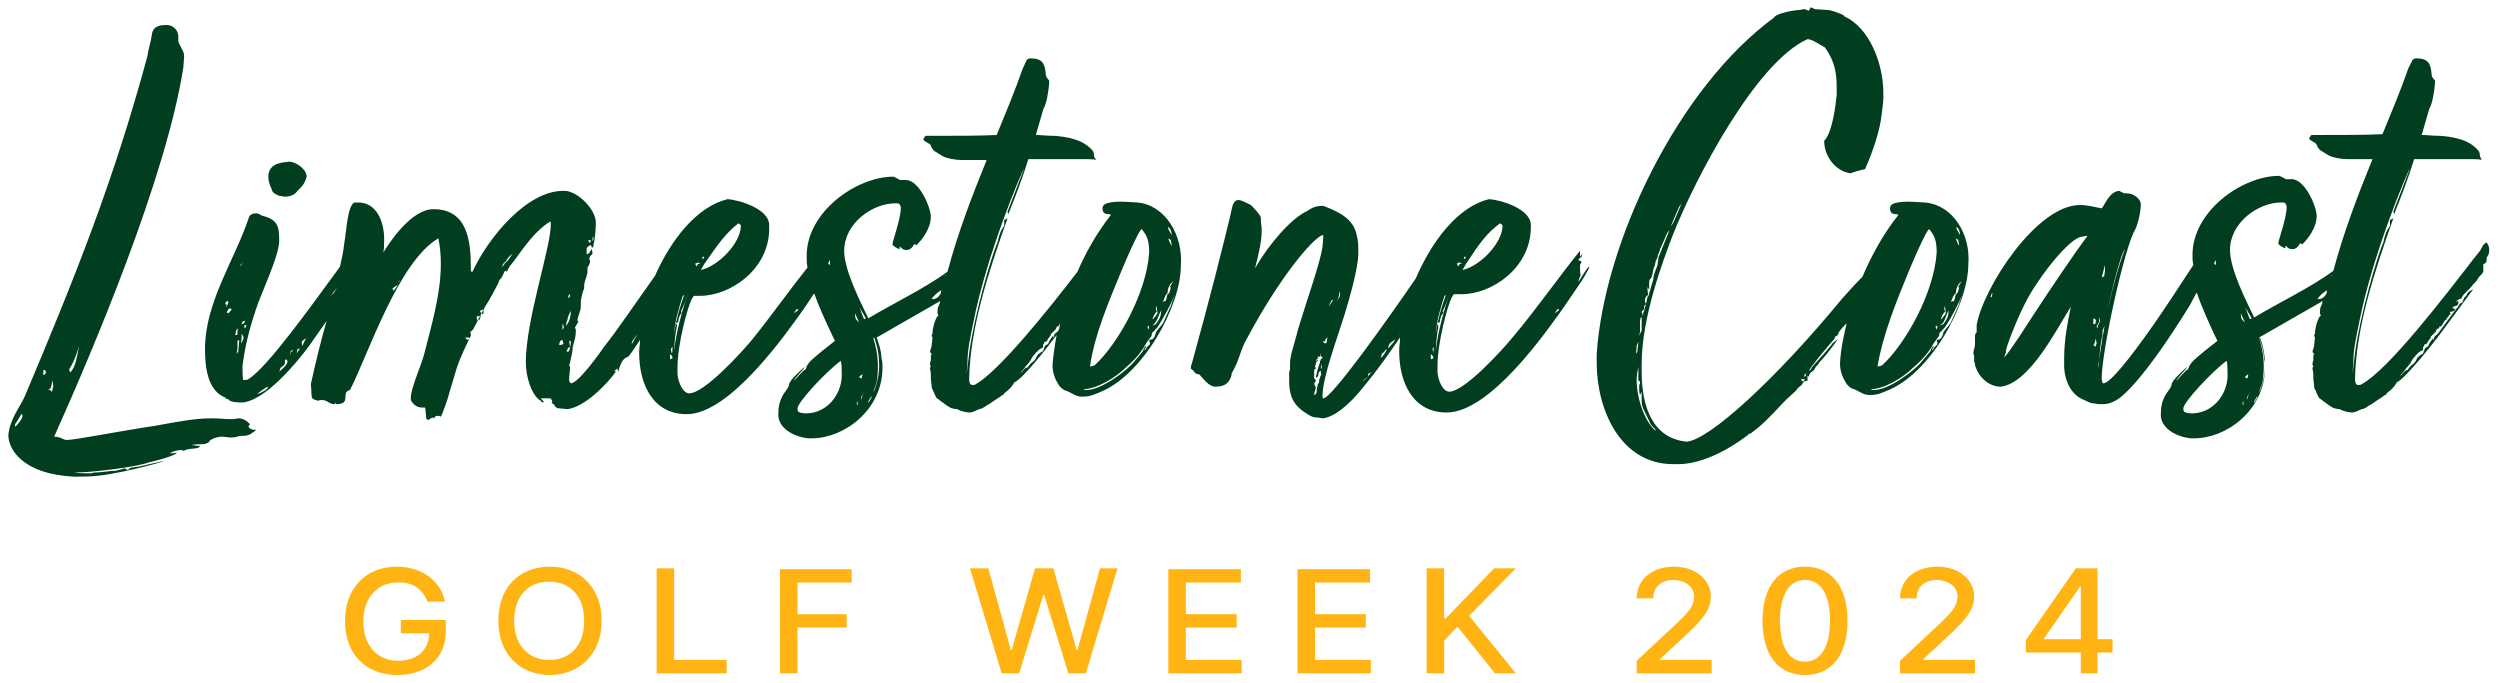 <?xml version="1.0" encoding="UTF-8"?>
<svg xmlns="http://www.w3.org/2000/svg" xmlns:xlink="http://www.w3.org/1999/xlink" version="1.1" id="Layer_1" x="0px" y="0px" viewBox="0 0 300 82" style="enable-background:new 0 0 300 82;" xml:space="preserve">
<style type="text/css">
	.st0{fill:#FFB414;}
	.st1{fill:#003E1F;}
</style>
<g>
	<path class="st0" d="M249.7,76.7h-4.4v-0.1l4.3-6.2h0.1V76.7z M243.1,78.3h6.6v2.5h2v-2.5h1.8v-1.6h-1.8v-8.5h-2.6l-6,8.6V78.3z    M227.9,80.8h9.1v-1.6h-6.2v-0.1l2.8-2.6c2.5-2.3,3.3-3.4,3.3-4.9c0-2-1.8-3.6-4.4-3.6c-2.6,0-4.5,1.5-4.5,3.8h2   c0-1.4,1-2.2,2.4-2.2c1.4,0,2.5,0.8,2.5,2c0,1.1-0.7,1.9-2.2,3.3l-4.7,4.4V80.8z M216.6,79.4c-1.9,0-3-1.7-3-4.9   c0-3.1,1.1-4.9,3-4.9c1.9,0,3,1.7,3,4.9C219.6,77.6,218.5,79.4,216.6,79.4 M216.6,81c3.2,0,5.1-2.4,5.1-6.5c0-4.1-1.9-6.5-5.1-6.5   c-3.2,0-5.1,2.4-5.1,6.5C211.5,78.6,213.4,81,216.6,81 M196.3,80.8h9.1v-1.6h-6.2v-0.1l2.8-2.6c2.5-2.3,3.3-3.4,3.3-4.9   c0-2-1.8-3.6-4.4-3.6c-2.6,0-4.5,1.5-4.5,3.8h2c0-1.4,1-2.2,2.4-2.2c1.4,0,2.5,0.8,2.5,2c0,1.1-0.7,1.9-2.2,3.3l-4.7,4.4V80.8z    M171.2,80.8h2.1v-3.9l1.6-1.7l4.5,5.6h2.5l-5.6-6.9l5.6-5.7h-2.6l-5.8,6h-0.2v-6h-2.1V80.8z M155.7,80.8h8.8v-1.6h-6.7v-3.9h6.1   v-1.6h-6.1v-3.8h6.6v-1.6h-8.7V80.8z M140.2,80.8h8.8v-1.6h-6.7v-3.9h6.1v-1.6h-6.1v-3.8h6.6v-1.6h-8.7V80.8z M120.2,80.8h2.1   l2.9-9.4h0.1l2.9,9.4h2.1l3.8-12.6H132l-2.7,9.8h-0.1l-2.8-9.8h-2.2l-2.8,9.8h-0.1l-2.7-9.8h-2.2L120.2,80.8z M93.6,80.8h2.1v-5.5   h5.9v-1.6h-5.9v-3.8h6.5v-1.6h-8.6V80.8z M78.8,80.8h8.4v-1.6h-6.3v-11h-2.1V80.8z M70.1,74.5c0,3.1-1.8,4.7-4.2,4.7   c-2.4,0-4.2-1.7-4.2-4.7c0-3.1,1.8-4.7,4.2-4.7C68.3,69.8,70.1,71.4,70.1,74.5 M72.2,74.5c0-4-2.6-6.5-6.2-6.5   c-3.6,0-6.2,2.4-6.2,6.5c0,4,2.6,6.5,6.2,6.5C69.5,81,72.2,78.5,72.2,74.5 M51.3,72.2h2.1c-0.5-2.5-2.8-4.2-5.8-4.2   c-3.6,0-6.2,2.5-6.2,6.5c0,4,2.5,6.5,6.3,6.5c3.4,0,5.8-2,5.8-5.2v-1.4h-5.4v1.6h3.4c0,2-1.5,3.3-3.7,3.3c-2.4,0-4.2-1.7-4.2-4.7   c0-3,1.8-4.7,4.1-4.7C49.5,69.8,50.7,70.7,51.3,72.2"></path>
	<g>
		<path class="st1" d="M33.5,23.5c0.2,0,0.5,0.1,0.7,0.1c0.4,0,1.1-0.1,1.5-0.7c0.5-0.5,0.8-0.7,1.1-1.7c0-0.9-1.3-1.8-2.1-1.8    c-0.2,0.1-2.5-0.1-2.5,1.8c0,0.4,0.1,0.9,0.4,1.5C32.7,23.2,33.1,23.3,33.5,23.5z"></path>
		<path class="st1" d="M298.3,29.1c0,0-0.1,0.1-0.3,0.3c-0.1,0.1-0.2,0.4-0.4,0.7l-0.8,1c-3.4,4.4-10.2,13.3-13.4,15    c-0.1,0.1-0.3,0.1-0.4,0.1c-0.3,0-0.4-0.3-0.4-0.7c0.1-6.1,2.3-12.8,4.6-19.3c-0.1,0-0.3,0.2-0.4,0.2v0.7l-0.2,0.3    c-0.3,0.4-0.5,1.2-0.6,1.7c-0.7,1.5-2.8,8.7-3.4,13.3l-0.3,2.5l0.1-1.5c0-1.5,0.4-3.2,0.7-4.7c1.6-8.2,5.8-18.1,6.1-18.5l-2,5.2    l0.1,0.3c0.8-2,1.7-4.3,2.4-6.6h7.1c0.1,0,0.9,0,1,0.1c0-0.1,0-0.1-0.1-0.2c0,0,0-0.1-0.1-0.2c0-0.3-0.1-0.6-0.1-0.6    c-1.1-1.5-3.3-1.8-4.7-1.9c-0.9,0-1.5-0.1-2.2-0.1l0.9-3.1c0.4-0.7,0.6-2,0.7-3.1V9.7c0-0.1-0.4-0.4-0.4-0.7c-0.1-1.4-0.4-2-1.9-2    c-0.1,0-0.3,0.1-0.4,0.2L289,8.2c-0.9,2.6-2,5.2-3.1,7.9c-2,0.1-4.6,0.1-8.5,0.1c-0.1,0-0.3,0.4-0.3,0.4c0,0.3,0.9,0.5,0.9,0.8    c0.3,0.7,0.6,0.7,1.2,1.1c0.5,0.4,1.8,0.6,2.4,0.6h3.1c-1.8,4.4-3.5,8.9-4.7,13.4c-2.7,2-6.7,3.9-9.5,5.6    c-0.8-1.7-2.9-5.7-2.9-8.1c0-3.3,3.4-5.7,6.1-5.7h0.3c0.1,0,0.3,0,0.4,0.5c0,1.4-1,4-1,4.4c0,0.2,0.4,0.4,0.8,0.6    c0.1,0,0-0.3,0.1-0.3c0.1,0,0.2,0.4,0.8,0.4c0.6,0,0.9-0.7,0.9-0.7c0.1,0,0.2,0.1,0.3,0.1c0.7-0.7,1.7-2,1.7-3.4    c0-1.1-1.4-4.4-3-4.4h-0.7c0,0-0.7-0.4-0.8-0.4c-4.4,0-10.4,4.2-10.4,9.5c0,0.4,0,0.8,0.1,1.2c-1.5,2.3-3.4,5.2-4.8,7.2    c-2.8,4-5.2,7-6,7c0,0-0.1,0.1-0.2-0.5c0-3.5,2.8-16,4-17.9c0.4-0.8,0.7-2.3,0.7-3.1c0-0.5-0.7-1.3-1.7-1.3h-0.3l-0.6-0.3    c-1.2,0.1-1.7,1.7-2.1,2.1c-1-0.2-1.8-0.4-2.6-0.4c-5.2,0-11.6,9.9-12.4,14.4v0.9c-0.2,0.1-0.2,0.3-0.2,0.7v0.7    c0,0.4-0.2,0.8-0.2,1.1c0,0.1,0.1,0.2,0.1,0.4v0.6c0.1,0.1,0.1,0.4,0.1,0.4c0.4,1.4,1.6,2.6,3.1,2.6c3.4-0.4,6.6-6.7,8.4-9.6    c-0.4,2-0.8,3.9-0.8,6.3v0.7c0,1.8,0.8,3.6,2.4,4.2c0.5,0.2,0.7,0.4,1.1,0.4c0.3,0,0.4,0.1,0.7,0.1h0.5c1,0,2-0.7,2.5-1.2    c2.2-2,5.2-6.3,7.9-10.7l0.8-1.5c0.6,1.7,1.4,3.5,2.2,5.2l0.3,0.6c-0.5,0.4-2.6,2-3.1,2.6l-0.2,0.3c-0.1,0.1-0.1,0.1-0.1,0.2    c0,0-0.1,0.2-0.1,0.3c-0.1,0,0,0.1-0.2,0.1c-0.1,0.1-0.9,0.9-1.2,1.3c0-0.3,1-1.2,1.3-1.7c-0.3,0.2-1.9,1.7-1.9,2.1    c0,0.4-0.6,1-0.8,1.4c-0.4,0.8-0.5,1.4-0.5,2.3c0,1.5,1.7,2.6,3.6,2.8h0.4c3.9,0,8.5-3.4,8.5-8.5c0-0.4,0-0.7-0.1-1    c-0.1-1.3-0.3-1.7-0.6-2.6l6.8-3.9c0.3-0.2,0.6-0.3,0.8-0.5c0,0.3-0.1,0.5-0.2,0.7c-0.1,0.2-0.1,0.4-0.1,0.8l0.1,0.3    c-0.2,0.1-0.2,0.2-0.3,0.4c-0.2,0.4-0.4,1.2-0.4,1.7c-0.1,0.2-0.1,0.3-0.1,0.3c0,0.1,0.1,0.1,0.1,0.2l-0.1,0.9    c0,0.2-0.1,0.4-0.2,0.8c0,0.1,0.1,0.1,0.2,0.3c-0.1,0.1-0.1,0.3-0.1,0.4v0.4c-0.1,0.1-0.1,0.4-0.1,0.4c0,0.1,0.1,0.3,0.1,0.3    c-0.1,0.1-0.1,0.1-0.1,0.2c0,0.2,0.1,0.4,0.1,0.7v0.4c0,0.5,0.1,0.7,0.1,1.1c0,0.1,0,0.2,0.1,0.3l0.3,0.7c0.1,0.1,0.1,0.4,0.4,0.5    c0.1,0.1,0.5,0.4,0.8,0.6c0.1,0.1,0.6,0.4,0.6,0.4c0.1,0.1,0.7,0.2,0.9,0.2c0.2,0.2,1.1,0.4,1.4,0.4c0.5,0,0.9-0.3,1.2-0.4    c0.6-0.1,0.7-0.4,1.2-0.6c0.5-0.4,1.1-0.7,1.6-1.1c0,0,0.2,0,0.2-0.2c0.5-0.4,0.9-0.7,1.2-1.3c1.1-0.5,4.8-5.2,5.5-6.2l3.7-5    c-0.2,0.1-0.6,0.3-0.7,0.5c-0.1,0.1-0.1,0.4-0.3,0.4c-0.1,0.1-0.3,0.6-0.3,0.7c-0.4,0-0.6,0.8-0.7,0.7l-2.3,3.1    c-0.4,0.3-0.4,0.3-0.5,0.8c0-0.1,0-0.1-0.1-0.3c-0.1,0.3-0.3,0.4-0.4,0.7c0,0-0.1,0.1-0.1,0.2c0,0.1-0.3,0.2-0.4,0.3    c-0.1,0.2-0.1,0.4-0.3,0.7c0-0.1-0.7,0.4-0.7,0.6c-0.1,0.3-0.4,0.6-0.7,0.8c-0.1,0.1-0.4,0.5-0.4,0.5c-0.4,0-0.5,0.5-0.9,0.7    c0.4-0.4,0.7-0.9,1-1.2l0.3-0.4c0-0.1,0.4-0.7,0.5-0.7c0.1-0.2,0.2-0.3,0.3-0.3c0-0.2,0.4-0.3,0.4-0.4c0.4,0,0.2-0.3,0.3-0.5    c0.1,0,0.1-0.1,0.1-0.2c0-0.1,0.4-0.1,0.4-0.3c0.1-0.3,0.4-0.4,0.4-0.7c0.2-0.2,0.4-0.4,0.6-0.6c0-0.1,0.1-0.4,0.4-0.4    c0-0.1,0-0.3,0.1-0.2c0.3,0,0.4-0.7,0.7-0.8c0.1-0.1,0.4-0.7,0.6-0.7c0-0.1-0.1-0.1-0.1-0.2c0-0.1,0.1-0.1,0.2-0.1    c0.1,0,0.4-0.1,0.4-0.3c0,0,0-0.1-0.3-0.1c0-0.2,0.3-0.3,0.5-0.3l0.2-0.2v-0.4c-0.1,0-0.1,0.1-0.3,0.1c0.2-0.2,0.4-0.3,0.7-0.4    c0.1-0.4,0.4-0.6,0.6-0.8c0.2-0.2,0.7-0.7,0.8-0.9l0.4-0.4c0.4-0.8,0.5-0.5,0.8-1.1v-0.9c0.3-0.1,0.4-0.3,0.4-0.4v-0.4    C299,30.2,298.6,29.1,298.3,29.1z M239,35.7c0-0.1-0.1-0.1-0.2-0.1c0.2-0.1,0.1-0.4,0.3-0.4L239,35.7z M252.6,31.8v0.7    c0,0.1-0.1,0.5-0.1,0.7c-0.4,0-0.2,0.1-0.3,0.1L252.6,31.8z M251.2,38.2c0.3,0.1,0.3,0.2,0.3,0.3c0,0.4-0.1,0.4-0.3,0.4V38.2z     M244.2,37.5c-3.2,5-3.4,5-3.6,5.3c-0.1,0.1-0.1,0.1-0.1,0.1l0.2-0.6c0-0.3,0.1-0.6,0.2-0.9c0.7-2,2-5.2,3.4-7.2    c1.9-2.9,4.3-5.6,5.5-5.8c0.1,0,0.5-0.1,0.7-0.1C249,30.3,246.3,34.3,244.2,37.5z M251.5,41.6c-0.1,0-0.1-0.1-0.3-0.2    c0.2-0.2,0.2-0.4,0.3-0.8l0.1,0.7C251.5,41.3,251.5,41.5,251.5,41.6z M251.8,38.8c0.1-0.1,0.1-0.3,0.1-0.4c0-0.2-0.1-0.3,0-0.3    l0.1,0.4c-0.1,0.4-0.3,0.5-0.3,0.9c-0.1-0.1-0.1-0.2-0.1-0.3C251.7,39.1,251.7,38.9,251.8,38.8z M251.8,44.2v-0.5    c0-0.1,0.1-0.3,0.1-0.4c0.1-1,0.1-2,0.4-3v-0.4c0-0.5,0.3-0.7,0.4-1.2c0.1-1.5,1.7-8.2,2.3-8.8C253.5,33.7,252.2,40.1,251.8,44.2z     M265.9,31.8c-0.1-0.1-0.2-0.1-0.2-0.2c0-0.1,0.1-0.2,0.2-0.4V31.8z M263.2,49.6c-0.4,0-0.8,0-1.1-0.2c-0.1-0.1-0.1-0.3-0.1-0.4    c0-0.7,3.4-4.4,5.2-5.7c0.1,0.4,0.1,0.9,0.1,1.3C267.5,47.1,265.7,49.5,263.2,49.6z M269.2,48.7c-0.1-0.2-0.1-0.3-0.1-0.3    c0-0.1,0.1-0.2,0.1-0.4V48.7z M269,38.3c-0.1-0.3-0.1-0.6-0.1-0.7l0.5,1.1L269,38.3z M269.4,45.2l0.4-0.3c0,0.1-0.1,0.4-0.1,0.5    C269.6,45.4,269.4,45.3,269.4,45.2z M269.8,47.4c0,0.1,0,0.2-0.2,0.6c0-0.3,0.2-0.7,0.4-0.9L269.8,47.4z M270,38.3    c-0.2-0.3-0.5-1.4-0.7-1.8c0.1,0.4,0.7,1.3,0.9,1.7L270,38.3z M270.7,48c-0.1,0.2-0.1,0.3-0.2,0.3c-0.1,0,0.2-0.5,0.4-0.8    C270.9,47.5,270.9,47.8,270.7,48z M271.8,43.9c0,1.3-0.4,2.6-0.7,3.2l0.1-0.4c0.2-0.4,0.4-1.1,0.4-1.7c0.1-1,0.1-2.6-0.5-4.4    l0.1-0.1C271.7,41.8,271.8,43,271.8,43.9z M279.9,33C279.9,33,279.9,33,279.9,33c-0.1,0.1-0.2,0.1-0.3,0.1    C279.7,33.1,279.8,33,279.9,33z M278.1,35.9c0.2-0.4,0.8-0.9,1.2-1.1c-0.1,0.1-0.1,0.2-0.1,0.4v0C279,35.5,278.8,35.9,278.1,35.9z    "></path>
		<path class="st1" d="M189.4,33.8c0-0.2,0.1-0.2,0.1-0.4c0.1-0.1,0.1-0.3,0.2-0.4c-0.1,0.1-0.1-0.7-0.1-1.2l0.2-0.4    c0,0-0.2-0.1-0.4-0.2c0.1-0.2,0.4-0.4,0.4-0.4c0-0.2,0.1-0.6,0.1-0.4l-0.3,0.4v-0.7c-2,2.4-5.3,7.1-8.1,10.4    c-1.4,1.7-5.8,6.5-7.6,6.5c-0.7,0-1.3-1.2-1.4-2.3v-0.8c0-2.8,1.2-7.2,1.7-8.2c0.1-0.1,0.2-0.4,0.3-0.4h0.9c3.6,0,8.2-3.1,8.3-7.9    V27c0-1.9-3.5-3-5-3.1c-3.8,0.9-6.9,5.1-8.8,9.5c-3.5,5.1-10.1,14.4-11.1,14.4c-0.1,0-0.1-0.1-0.1-0.4c0.1-2.4,1.7-6.6,2.6-9.5    c0.5-1.6,1.7-5.7,1.7-7.5c0-0.8,0-1.5-0.2-2.2c-0.4-2-2.2-2.8-4-3.5c-0.7,0-1.2,0.1-1.9,0.6c-2,0.9-4.7,4.1-6.3,6.9    c0.5-1.9,0.8-3.4,0.8-4.4v-0.4c-0.1-0.7-0.1-0.8-0.1-1.3c-0.1-0.4-0.9-1.2-1.2-1.5c-0.2-0.1-1.1-0.6-1.5-0.6    c-0.4,0-0.6,0.4-0.7,0.7c-0.8,3.6-2.9,11.8-4.9,19c-0.1,0.2-0.1,0.4-0.1,0.5s0.3,0.2,0.4,0.4c0.1,0.2,0.3,0.3,0.5,0.3    c0.2-0.1,0.9,1.3,1.9,1.5c0.8,0,1.5-0.1,1.9-0.9c0.1-0.2,0.2-0.4,0.2-0.7c1-1.7,1-2.8,1.9-4.3c3.8-7.1,7.7-11.8,9-12.3    c0.1,0,0.1,0.1,0.1,0.2l-0.1,1.2c-0.2,1.7-2,6.8-2.9,9.8c-0.1,0.5-0.9,3.1-0.9,3.4c-0.1,0.4-0.1,0.7-0.1,1.2v0.4    c-0.1,0.1-0.1,0.4-0.1,0.5v1.2c0.1,1.4,0.4,2.5,2.2,3.6c0.2,0.1,0.5,0.4,1.2,0.4c0.1,0,0.5,0.1,0.7,0.1c1.2-0.2,2.9-1.3,5-4    c1.5-1.8,2.9-3.8,4.2-5.7c0,0.1,0,0.1,0,0.2c0,0.4-0.1,0.9-0.1,1.4c0,3.9,1.7,7.4,5.7,7.4c5.2,0,11.9-9.6,14.1-12.7l1.7-2.5    c0.1-0.1,1.5-2.3,1.3-2.3C190.4,32.1,189.7,33.5,189.4,33.8z M180,26.8c0.1,0.1,0.3,0.1,0.3,0.3c0,2-2.6,4.8-4.8,5.3l0.4-0.7    C177.6,29.1,178.4,28,180,26.8z M175.7,30.8c0,0,0.2,0,0.2,0.1c0,0.1-0.1,0.1-0.2,0.2V30.8z M175.1,31.5c0,0,0.4,0.1,0.4,0.1    c-0.4,0-0.5,0.3-0.5,0.4l-0.2-0.4C174.9,31.7,175,31.5,175.1,31.5z M160.7,35.3c0-0.1,0.1-0.4,0.1-0.3v0.3c0,0.3-0.1,0.4-0.1,0.4    c0,0-0.4,0.6-0.4,0.5C160.5,36.1,160.7,35.5,160.7,35.3z M159.6,36.4c0.1-0.1,0.1-0.4,0.4-0.4c-0.1,0.1-0.6,0.8-0.7,1.1    C159.4,36.9,159.5,36.7,159.6,36.4z M159,41c0-0.2,0.1-0.4,0.2-0.4c0-0.1,0.1-0.1,0.1-0.1c0,0-0.1,0.4-0.1,0.6    c-0.1,0.1-0.1,0.1-0.2,0.1c-0.1,0-0.2-0.2-0.3-0.3L159,41z M158.6,44.9c-0.2,0.2-0.2,0.5-0.3,0.7c0,0.1,0,0.4-0.1,0.4    c0,0.1-0.1,0.1-0.1,0.3c-0.1,0.3-0.1,0.6-0.1,0.8c0,0-0.1,0.1-0.1,0.2l-0.2,0.1c0-0.4,0.2-0.7,0.2-0.9c0,0-0.1-0.3-0.2-0.4    c0-0.1,0.2-0.4,0.2-0.4c0-0.1-0.1-0.2-0.2-0.3v-1c0-0.1,0.2-0.1,0.2-0.2c0,0-0.1-0.2-0.1-0.3c0.1-0.1,0.1-0.1,0.1-0.3    c0-0.2,0.3-0.3,0.3-0.4l-0.3,0.1c0-0.1,0.2-0.3,0.3-0.3c-0.1-0.1-0.1-0.2-0.1-0.2h0.3v-0.4l0.1,0.4c0.1,0,0.2,0,0.2,0.1    c0.1,0-0.2,0.2-0.2,0.2c0,0.1-0.1,0.3-0.1,0.2c0,0.1,0,0.4-0.1,0.4c0,0.3-0.1,0.3-0.1,0.3c0,0.2-0.1,0.3-0.1,0.4    c0,0.1-0.2,0.7-0.2,0.9c0,0.1,0.2-0.1,0.2-0.1c0.1,0,0.1-0.2,0.1-0.4c0.1-0.2,0.2-0.3,0.3-0.3V44.9z M158.6,44.1    c0,0.1-0.1,0.2-0.1,0.1c0-0.1,0-0.3,0.1-0.5L158.6,44.1z M164.2,45.2c-0.1,0.1-0.5,0.5-0.7,0.5L164.2,45.2c-0.1-0.2,0-0.4,0.1-0.4    c0.2-0.1,0.3-0.1,0.4-0.1C164.5,44.7,164.2,45,164.2,45.2z M165.7,42.9c0,0-0.1,0,0.2-0.4l-0.2,0.1c0.1-0.1,0.3-0.4,0.3-0.3    c0,0.1-0.1,0.1-0.1,0.2c0.1-0.1,0.3-0.5,0.5-0.6C166.4,42.1,165.9,42.9,165.7,42.9z M167.2,41.1c-0.5,0.6-0.6,0.7-0.6,0.7    c0-0.7,0.4-0.7,1-1.2C167.4,40.7,167.3,41,167.2,41.1z M168,40.2c-0.1,0,0-0.1,0.1-0.2C168,40,168,40.1,168,40.2    C168,40.2,167.9,40.2,168,40.2z M171.7,43.1v-0.6c0.3,0.2,0.3,0.4,0.3,0.5C172,43,171.8,43.1,171.7,43.1z M172,42.4    c0,0,0-0.1-0.1-0.5c0-0.1,0.1-0.1,0.2-0.3C172,41.9,172,42.4,172,42.4z M172.5,38.8l-0.2,1.2c0.1-1.6,0.6-3.1,1-4.4    c0,0,0.1-0.2,0.2-0.2c0,0-0.7,2-0.8,2.6L172.5,38.8c0.1-0.1,0.1-0.1,0.2-0.1c0.1,0,0.1-0.2,0.1-0.2c0-0.2,0.2-0.8,0.3-0.8    c0.1-0.1,0.1-0.4,0.1-0.4s-0.1,0.2-0.1,0.1l0.4-0.9c0.1-0.3,0.3-0.8,0.4-1.1c-0.6,1.7-1.4,4.6-1.6,6.7c0-0.9,0.2-2.3,0.2-2.3    s0.1-0.4,0.1-0.5C172.6,39,172.5,38.9,172.5,38.8z M186.6,37.5c0-0.1,0.1-0.1,0.1-0.1c0,0,0.1-0.1,0.1-0.2c0,0,0-0.1,0.3-0.1    C187.1,37.3,186.6,37.6,186.6,37.5z"></path>
		<path class="st1" d="M231,24.3c-0.4,0-1.2-0.1-2.1-0.1c-0.7,0-1.5,0.1-1.8,0.3c-0.2,0.1-0.3,0.3-0.3,0.5c0,0.7,0.5,0.7,0.8,0.7    c0.1,0,0.2,0.1,0.2,0.1c-2,2.5-3.4,5.3-4.3,7.4c-1.1,1.1-2.4,2.6-2.5,2.7c-7.9,9.6-15.9,16.9-18.6,17.1c-4.1-0.4-5.4-4.2-5.4-8.4    v-0.9c0-5.7,2.6-12.5,3.7-15.4c2.8-7.1,10.1-20.9,16.2-23.6c0.6,0,1.5,0.7,2.1,1c1.2,1.7,1.4,3.1,1.4,4.8v0.9    c-0.1,1.1-0.5,4.5-1.5,5.5c0,2,1.5,3.7,3.2,3.9c0.1-0.1,1.2-0.4,1.7-0.5c0.9-2,1.8-4.6,2-6.6c0.1-0.7,0.2-1.5,0.2-2v-0.5    c0-3.8-1.8-7.9-4.6-9.2c-0.1,0-0.2-0.2-0.2-0.2c-0.7-0.3-1.5-0.6-1.9-0.6l-1.5-0.1c-0.1,0-0.3-0.2-0.5-0.2c-0.1,0-0.1,0.3-0.3,0.4    c-0.1-0.1-0.4-0.2-0.5-0.2c-0.2,0-0.4,0.1-0.6,0.1c-0.5,0-2.8,0.4-3,0.9c-11.5,8.4-20.4,26.9-21.3,40.4v1c0,5.6,2.8,12.2,9.2,12.2    h0.6c3.9,0,8.1-3.3,8.2-3.4c0.1-0.1,0.2,0,0.2-0.2l0.3-0.1l0.9-0.7c1.2-1,2.6-2.6,3.4-3.4l1.1-1c0.1-0.2,0.4-0.5,0.7-0.7    c0.2-0.3,0.2-0.5,0.7-0.5v-0.6c0.1,0,0.1,0,0.1,0.1c0,0.1,0.1-0.1,0.1-0.2c0-0.1,0-0.1,0.1-0.1c0-0.2,0.1-0.2,0.5-0.5    c0.1-0.4,0.6-0.7,0.6-0.9c0.1,0,2-2.3,2.2-2.8l-0.6,0.5c0,0.1-2.2,2.6-2.5,2.9c0,0.1-0.2,0.4-0.3,0.4c0.1-0.4,0.7-1,0.7-1    c0-0.1,1.5-1.9,2.3-2.8c0.1-0.2,0.1-0.4,0.3-0.4c0.1,0,0.2-0.2,0.2-0.3c0.1-0.2,0-0.1,0.5-0.7c0.3-0.2,0.1-0.2,0.4-0.4l0.1-0.1    c-0.3,1.3-0.7,2.9-0.8,4.8c0,0.9,0.3,1.7,0.7,2.3c0.1,0.3,0.7,0.8,1,0.8c0.9,0.4,1.1,0.7,1.9,0.7c0.7,0,1.1-0.1,2-0.5    c5.2-2,9.8-10.3,9.8-15.2C236.5,28.2,234.4,24.6,231,24.3z M197.2,37.2c0.1-0.1,0.1-0.1,0.1-0.3c0-0.1,0-0.2,0.1-0.3    c0.1,0,0.1-0.1,0.1-0.2c-0.1-0.1-0.1-0.2-0.1-0.3c0-0.3,0.1-0.6,0.4-0.7c-0.1-0.4-0.1-0.7-0.1-0.9c0-0.1,0.1,0.1,0.2,0.3v-0.9    c0-0.1,0-0.3,0.1-0.4c0.2,0,0.4-1,0.4-1.2l0.2-0.5c0-0.2,0.1-0.4,0.1-0.5l0.2-0.4c0-0.4,0.3-0.7,0.3-1c0.4-0.8,0.6-1.4,0.9-2    l0.4-0.5c0-0.2,0.1-0.5,0.1-0.5l0.9-2.1c0,0,0.2-0.2,0.3-0.4l-0.9,2.1c-0.6,1-0.6,1.2-0.6,1.2l-1.2,3c-0.1,0.1-0.1,0.4-0.1,0.4    l-0.1,0.7c-0.1,0.4-0.5,1.1-0.5,1.7l-0.5,1.7c0,0.2-0.1,0.4-0.2,0.4l-0.2,1c-0.1,0.2-0.2,0.8-0.3,0.9c0,0.1,0,0.3-0.1,0.4v-0.3    c-0.1-0.1-0.1-0.1-0.1-0.2C197.2,37.2,197.2,37.2,197.2,37.2z M196.8,39.8v-0.9c0-0.5,0-0.7,0.2-0.9v1.7c-0.1,0.1-0.2,0.4-0.3,0.6    C196.7,40.2,196.8,39.9,196.8,39.8z M196.4,41.5c0,0,0.1-0.2,0.2-0.5c0,0.4-0.1,0.7-0.1,1.1c0,0-0.1,0.3-0.2,0.3    C196.4,42,196.4,41.5,196.4,41.5z M196.4,45.6c0-0.6,0.1-1.1,0.2-1.6v1.5c0,0.1,0,0.2,0.2,0.3v0.4c0,0-0.1-0.1-0.1-0.2v0.4    c0,0.4,0,0.7,0.1,1l0.2-0.4v1.2c0,0.7,0.4,1.2,0.6,1.7l0.3,0.6c0.2,0.7,0.8,0.9,0.8,1.2C197.5,50.8,196.4,48,196.4,45.6z     M216.4,45.8c0,0-0.2-0.1-0.3-0.3h0.5C216.5,45.6,216.4,45.8,216.4,45.8z M216.7,45c0,0.2-0.2,0.2-0.2,0.2c0-0.2,0.1-0.4,0.4-0.4    C216.7,44.8,216.7,45,216.7,45z M233.3,37.1l0.1-0.4l0.1,0.9c-0.1,0.1-0.2,0.4-0.4,0.5c0,0.1-0.1,0.2-0.2,0.2    c0.1-0.3,0.2-0.6,0.5-0.9C233.4,37.2,233.3,37.1,233.3,37.1z M233.5,38l0.2-0.5c0.1-0.1,0.1-0.2,0.2-0.2c-0.1,0.1-0.1,0.3-0.1,0.4    c-0.1,0.6-0.4,0.9-0.6,1.2c0,0-0.4,0.2-0.4,0.1C233.2,38.9,233.4,38.3,233.5,38z M229.2,32.2c1.7-4,2.2-4.7,2.3-4.7    c0.7,0.8,0.9,1.5,0.9,2.8c-0.3,4.8-3.7,10.9-6.5,13.5c-0.1,0-0.1,0.1-0.2,0.1c-0.1,0-0.4,0.1-0.4,0.1    C225.9,40.3,227.5,36.3,229.2,32.2z M232.5,39.1c0,0.2-0.1,0.4-0.1,0.5c0-0.2-0.1-0.2-0.1-0.3C232.2,39.2,232.3,39.1,232.5,39.1z     M235.1,36.4c0,0.1,0,0.1-1,2.3c-0.2,0.4-0.7,0.8-0.9,1.2c-0.1,0.4-0.1,0.5-0.4,0.8l-0.4,0.1c0.1,0.4,0.1,0.4,0.1,0.5l-0.4,0.4    c-0.1,0.2-0.1,0.3-0.3,0.3c0.1-0.2,0.2-0.3,0.2-0.3s0-0.1,0.1-0.2c-0.4,0.1-0.4,0.7-0.5,0.7l-1,1.2c-1,1.2-4,3.4-5.7,3.4    c-0.1,0-0.3,0-0.4-0.1c1.6,0,3.9-1.4,5.1-2.6c1.4-1.2,2-2.1,2.5-3l0.6-0.8c0-0.2,0-0.4,0.2-0.5c0,0.1,0.3-0.4,0.4-0.4    c0.9-1.3,1.8-3.1,2.2-4.1L235.1,36.4z M234.8,27.2c0.2,0.2,0.4,0.5,0.4,1l-0.4-0.7V27.2z M235,28.8c0,0.2,0.1,0.4,0.1,0.7    c-0.1-0.1-0.4-0.8-0.4-0.9L235,28.8z M234.7,35.2c0-0.4,0.2-1.2,0.7-1.4c-0.1,0.1-0.3,0.4-0.4,0.6c0,0.1,0.1,0.1,0.1,0.1    c-0.1,0.3-0.1,0.7-0.4,0.8c0,0.1-0.1,0.3-0.1,0.4c0,0.1-0.1,0.3-0.1,0.4c0,0-0.3,0.1-0.4,0.1C234.2,36.1,234.4,35.3,234.7,35.2z"></path>
		<path class="st1" d="M136.5,24.3c-0.4,0-1.2-0.1-2.1-0.1c-0.7,0-1.5,0.1-1.8,0.3c-0.2,0.1-0.3,0.3-0.3,0.5c0,0.7,0.5,0.7,0.8,0.7    c0.1,0,0.2,0.1,0.2,0.1c-1.8,2.3-3.1,4.7-4,6.8c-3.6,4.7-9.4,11.9-12.2,13.5c-0.1,0.1-0.3,0.1-0.4,0.1c-0.3,0-0.4-0.3-0.4-0.7    c0.1-6.1,2.3-12.8,4.6-19.3c-0.1,0-0.3,0.2-0.4,0.2v0.7l-0.2,0.3c-0.3,0.4-0.5,1.2-0.6,1.7c-0.7,1.5-2.8,8.7-3.4,13.3l-0.3,2.5    l0.1-1.5c0-1.5,0.4-3.2,0.7-4.7c1.6-8.2,5.8-18.1,6.1-18.5l-2,5.2l0.1,0.3c0.8-2,1.7-4.3,2.4-6.6h7.1c0.1,0,0.9,0,1,0.1    c0-0.1,0-0.1-0.1-0.2c0,0,0-0.1-0.1-0.2c0-0.3-0.1-0.6-0.1-0.6c-1.1-1.5-3.3-1.8-4.7-1.9c-0.9,0-1.5-0.1-2.2-0.1l0.9-3.1    c0.4-0.7,0.6-2,0.7-3.1V9.7c0-0.1-0.4-0.4-0.4-0.7c-0.1-1.4-0.4-2-1.9-2c-0.1,0-0.3,0.1-0.4,0.2l-0.5,1.1c-0.9,2.6-2,5.2-3.1,7.9    c-2,0.1-4.6,0.1-8.5,0.1c-0.1,0-0.3,0.4-0.3,0.4c0,0.3,0.9,0.5,0.9,0.8c0.3,0.7,0.6,0.7,1.2,1.1c0.5,0.4,1.8,0.6,2.4,0.6h3.1    c-1.8,4.4-3.5,8.9-4.7,13.4c-2.7,2-6.7,3.9-9.5,5.6c-0.8-1.7-2.9-5.7-2.9-8.1c0-3.3,3.4-5.7,6.1-5.7h0.3c0.1,0,0.3,0,0.4,0.5    c0,1.4-1,4-1,4.4c0,0.2,0.4,0.4,0.8,0.6c0.1,0,0-0.3,0.1-0.3c0.1,0,0.2,0.4,0.8,0.4c0.6,0,0.9-0.7,0.9-0.7c0.1,0,0.2,0.1,0.3,0.1    c0.7-0.7,1.7-2,1.7-3.4c0-1.1-1.4-4.4-3-4.4H108c0,0-0.7-0.4-0.8-0.4c-4.4,0-10.4,4.2-10.4,9.5c0,0.5,0,0.9,0.1,1.4    c-2,2.5-4.5,6-6.6,8.6c-1.4,1.7-5.8,6.5-7.6,6.5c-0.7,0-1.3-1.2-1.4-2.3v-0.8c0-2.8,1.2-7.2,1.7-8.2c0.1-0.1,0.2-0.4,0.3-0.4H84    c3.6,0,8.2-3.1,8.3-7.9V27c0-1.9-3.5-3-5-3.1c-3.7,0.9-6.8,4.9-8.7,9.2c-2.5,3.5-4.5,6.5-6.1,8.5c-0.4,0.6-3.1,4.4-4,4.4    c-0.1-0.1-0.2-0.2-0.2-0.4v-0.3c0-0.2,0.1-0.7,0.1-1.2c0-0.1,0-0.2-0.1-0.2c0-0.1,0.1-0.4,0.1-0.4c0,0,0.3-1.3,0.3-1.5    c0-0.7,0.4-1.2,0.4-2.3c0-0.3-0.1-0.3-0.1-0.4l0.4-0.7c-0.1-0.1-0.1-0.1-0.1-0.2c0-0.4,0.4-1,0.4-1.7v-0.6c0-0.1,0.2-1.1,0.4-1.5    v-0.4c0.1-0.7,0.4-1.1,0.4-1.7v-0.4c0,0,0.3-0.4,0.3-0.7c0-0.1,0-0.2-0.1-0.3c0.1-0.6,0.4-0.4,0.4-0.8c0-0.1-0.1-0.4-0.1-0.4    c-0.1,0-0.2,0.6-0.6,0.6v-0.7c0-0.1,0.4-0.4,0.5-0.4c0.1,0,0,0.3,0.2,0.3c0.1,0,0.1-0.1,0.1-0.2c0.2-0.8,0.3-2,0.3-2.8    c0-1.5-2-3.6-3.6-3.8h-0.3c-4.4,0-9,5.6-10.9,9.7c-0.1,0-0.2,0-0.2-0.1v-0.4c0-3.2-0.4-7-4.5-7c-2.7,0-5.4,4.2-6,5.2    c0.1-0.5,0.1-1,0.1-1.6c0-2.1-0.9-4.4-3.1-4.4h-0.5c-0.8,0.5-0.9,3.2-1.2,5c-0.1,0.9-0.3,1.8-0.5,2.7c-3.3,4.5-8.7,12.1-11,13.5    c-0.1,0.1-0.4,0.1-0.6,0.1c-0.1,0-0.1-1.4-0.1-1.7l0.1-0.7c0.3-2.1,0.9-4.4,1.8-6.9l0.2-0.5c0.9-2.3,2.3-5.4,2.3-6.9v-0.3    c0-1.5-0.3-2.3-2-2.7c-0.1,0-0.4-0.3-0.7-0.3c-0.6,0-0.9,0.2-1,0.7c-1.7,5-5.2,10-5.2,15.6c0,2.1,0.3,4.8,2.2,5.7    c0.4,0.1,0.2,0.3,0.6,0.3c0.1,0.4,1.5,0.4,1.5,0.4c2.8,0,6.8-4.9,8.2-6.8l2.1-3c-0.7,2.4-1.3,4.9-1.9,7.6c0.2,1.7-0.2,1.7,0.9,2    c0.1-0.1,0.2-0.1,0.4-0.1c0.7,0,0.9,0.5,1.5,0.5c0.1,0,0.1,0,0.1-0.2c0,0,0.1,0.1,0.1,0.2c2,0,0.5-1.4,1.7-1.7    c2.2-4.3,5.8-15.4,10.6-18.2c0.2,0.9,0.3,1.9,0.3,3.1c0,3.7-1.2,7.6-2,10.8c-0.3,1.2-1.6,4.1-1.6,5.2v0.3c0.3,0.6,0.8,0.9,1.3,0.9    h0.4c0.1,0.1,0.1,1.4,0.2,1.4l0.2,0.1c0,0,0.4-0.3,0.6-0.3c0,0,0,0.1,0.1,0.1c0.1-0.3,0.3-0.3,0.4-0.3c0.1,0,0.2,0,0.4,0.1    c0.2-0.3,0.9-2.3,1-2.8l0.9-3c0.5-1.5,1.3-3.1,1.7-3.9c0-0.2,0-0.4-0.1-0.5c0.2,0,0.2-0.1,0.4-0.3l0.1-0.2    c0.6-1.1,1.1-2.2,1.5-2.8c0.1-0.1,1.5-2.6,1.5-2.8l0.1-0.2c0.2,0,0.5-0.9,0.6-1c0.1,0,0.2,0.1,0.2,0.1l0.4-0.7    c0.8-0.8,2.5-3.9,4.8-5.3c0.1,0,0.1,0.1,0.1,0.3c0,2.9-3,11.4-3,16.6c0,1.7,0.7,4,1.8,4.6c0.1,0.1,0.1,0.2,0.2,0.2    c0.1,0,0.1-0.1,0.2-0.1c-0.1,0-0.4-0.4-0.4-0.4H66c0.2,0,0.3,0.5,0.3,0.4c-0.1,0-0.1,0.2-0.1,0.2c0.4,0,0.3,0.6,0.9,0.6l1,0.1    c2.2-0.3,4.9-3.2,5.8-4.5l-0.2-0.1c0.1,0,0.4-0.3,0.4-0.3s0,0.2,0.1,0.4c0.4-1.7,1-1.7,1.2-1.8c0.5-0.6,0.9-1.3,1.4-2    c0,0,0,0.1,0,0.1c0,0.4-0.1,0.9-0.1,1.4c0,3.9,1.7,7.4,5.7,7.4c5.2,0,11.9-9.6,14.1-12.7l1.2-1.8c0.6,1.7,1.4,3.4,2.2,5.1l0.3,0.6    c-0.5,0.4-2.6,2-3.1,2.6l-0.2,0.3c-0.1,0.1-0.1,0.1-0.1,0.2c0,0-0.1,0.2-0.1,0.3c-0.1,0,0,0.1-0.2,0.1c-0.1,0.1-0.9,0.9-1.2,1.3    c0-0.3,1-1.2,1.3-1.7c-0.3,0.2-1.9,1.7-1.9,2.1c0,0.4-0.6,1-0.8,1.4c-0.4,0.8-0.5,1.4-0.5,2.3c0,1.5,1.7,2.6,3.6,2.8h0.4    c3.9,0,8.5-3.4,8.5-8.5c0-0.4,0-0.7-0.1-1c-0.1-1.3-0.3-1.7-0.6-2.6l6.8-3.9c0.3-0.2,0.6-0.3,0.8-0.5c0,0.3-0.1,0.5-0.2,0.7    c-0.1,0.2-0.1,0.4-0.1,0.8l0.1,0.3c-0.2,0.1-0.2,0.2-0.3,0.4c-0.2,0.4-0.4,1.2-0.4,1.7c-0.1,0.2-0.1,0.3-0.1,0.3    c0,0.1,0.1,0.1,0.1,0.2l-0.1,0.9c0,0.2-0.1,0.4-0.2,0.8c0,0.1,0.1,0.1,0.2,0.3c-0.1,0.1-0.1,0.3-0.1,0.4v0.4    c-0.1,0.1-0.1,0.4-0.1,0.4c0,0.1,0.1,0.3,0.1,0.3c-0.1,0.1-0.1,0.1-0.1,0.2c0,0.2,0.1,0.4,0.1,0.7v0.4c0,0.5,0.1,0.7,0.1,1.1    c0,0.1,0,0.2,0.1,0.3l0.3,0.7c0.1,0.1,0.1,0.4,0.4,0.5c0.1,0.1,0.5,0.4,0.8,0.6c0.1,0.1,0.6,0.4,0.6,0.4c0.1,0.1,0.7,0.2,0.9,0.2    c0.2,0.2,1.1,0.4,1.4,0.4c0.5,0,0.9-0.3,1.2-0.4c0.6-0.1,0.7-0.4,1.2-0.6c0.5-0.4,1.1-0.7,1.6-1.1c0,0,0.2,0,0.2-0.2    c0.5-0.4,0.9-0.7,1.2-1.3c1-0.4,3.9-4.1,5.1-5.7c-0.2,1.1-0.4,2.3-0.5,3.6c0,0.9,0.3,1.7,0.7,2.3c0.1,0.3,0.7,0.8,1,0.8    c0.9,0.4,1.1,0.7,1.9,0.7c0.7,0,1.1-0.1,2-0.5c5.2-2,9.8-10.3,9.8-15.2C142,28.2,139.8,24.6,136.5,24.3z M88.6,26.8    c0.1,0.1,0.3,0.1,0.3,0.3c0,2-2.6,4.8-4.8,5.3l0.4-0.7C86.3,29.1,87.1,28,88.6,26.8z M84.3,30.8c0,0,0.2,0,0.2,0.1    c0,0.1-0.1,0.1-0.2,0.2V30.8z M83.7,31.5c0,0,0.4,0.1,0.4,0.1c-0.4,0-0.5,0.3-0.5,0.4l-0.2-0.4C83.5,31.7,83.7,31.5,83.7,31.5z     M71.1,28.6c0-0.1,0.1-0.2,0.1-0.3v0.4c0,0.1,0,0.2-0.1,0.2V28.6z M70.9,28.8c0,0.1-0.1,0.4-0.1,0.4c-0.1-0.2-0.2-0.3-0.3-0.3    C70.6,28.9,70.7,28.8,70.9,28.8z M27.2,36.1c0.1,0,0.2,0.1,0.2,0.2c0,0.1-0.1,0.3-0.3,0.6c0-0.1,0.1-0.2,0.1-0.3    c0-0.1-0.1-0.1-0.2-0.1C27,36.4,27.2,36.2,27.2,36.1z M27.4,37.6c0,0-0.1-0.1-0.2-0.1c0.1-0.2,0.2-0.5,0.4-0.5    c0.1,0,0.1,0.1,0.2,0.1C27.8,37.2,27.4,37.6,27.4,37.6z M29.4,38.5c0,0.2-0.2,0.4-0.4,0.4c0-0.1,0.1-0.2,0.1-0.3    C29.1,38.6,29.3,38.5,29.4,38.5z M28.2,40.2c0,0,0.1-0.2,0.1-0.3c0-0.3,0.1-0.4,0.3-0.5c-0.1,0.1-0.1,0.2-0.1,0.3V40    c0,0.1,0,0.2-0.1,0.2C28.2,40.2,28.2,40.2,28.2,40.2z M28.6,42.1c0,0.1-0.1,0.2-0.2,0.4c0-0.2,0.1-0.7,0.1-0.7v-0.9l0.2-0.1    C28.7,41,28.7,41,28.6,42.1z M29,31.7c0-0.1,0.1-0.1,0.2-0.2C29.1,31.6,29,31.7,29,31.7c0,0.1-0.1,0.2-0.1,0.2    C28.8,31.8,28.9,31.7,29,31.7z M28.9,41.2c0.1-0.3,0.1-1,0.1-1.1c0.1-0.1,0.1,0.3,0.2,0.3C29.3,40.3,29.2,40.9,28.9,41.2z     M29.3,39.1c0.1-0.1,0.1-0.1,0.3-0.1c-0.1,0.1-0.1,0.3-0.2,0.4C29.3,39.3,29.3,39.1,29.3,39.1z M31.7,46.9    c-0.1,0.1-0.8,0.4-0.8,0.4c0-0.1,0.7-0.6,0.9-0.7c0.1-0.1,0.1-0.1,0.4-0.2C32.2,46.4,32,46.8,31.7,46.9z M33.5,44.6    c0.1-0.2,0.1-0.4,0.2-0.5l0.4-0.3c0.1-0.1,0.1-0.4,0.1-0.5c-0.1-0.1,0.1-0.1,0.2-0.2c0,0.1,0.1,0.2,0.1,0.3    C34.5,43.7,34,44.2,33.5,44.6z M34.9,42.3c0,0.1-0.1,0.3-0.1,0.2c0-0.1,0.1-0.2,0.1-0.4c0.1,0,0.2-0.1,0.3-0.1    C35.1,42.1,35,42.2,34.9,42.3z M35.6,42.4l0.1-0.5l0.3-0.1L35.6,42.4z M36.3,41.5c0,0-0.1-0.3-0.1-0.4c0-0.2,0.3-0.4,0.6-0.5    C36.5,40.8,36.3,41.6,36.3,41.5z M40.5,34.4c-0.2,0.3-0.3,0.5-0.4,0.7c-0.1,0.1-0.4,0.4-0.4,0.4L40.5,34.4z M47.2,34.9    c0-0.1-0.1-0.2-0.1-0.3l0.6-0.4C47.6,34.5,47.4,34.7,47.2,34.9z M47.8,33.8c0,0,0-0.1,0.2-0.1C48,33.7,47.9,33.8,47.8,33.8z     M56.1,40.8l-0.3-0.3h0.5C56.4,40.6,56.3,40.7,56.1,40.8z M57.5,38.4l-0.2,0.1c0-0.1-0.1-0.2-0.1-0.4c0-0.1,0-0.1,0.1-0.2l0.2,0.1    c0-0.1,0.1-0.1,0.2-0.2C57.7,37.8,57.6,38.4,57.5,38.4z M58,37.7c-0.1,0-0.4-0.2-0.4-0.4c0.2-0.1,0.5-0.2,0.5-0.2    C58,37.2,58,37.5,58,37.7z M61.2,30.9c-0.1,0.2-0.5,0.6-0.5,0.6c-0.2,0.1-0.2,0.2-0.2,0.3c-0.1,0-0.2,0.2-0.3,0.2l0.3-0.5    c0.3-0.1,0.3-0.4,0.5-0.6c0.2-0.2,0.4-0.4,0.5-0.5C61.4,30.6,61.2,30.9,61.2,30.9z M68.2,35.7c0-0.1,0-0.2,0.1-0.4    c0.1,0.1,0.1,0.1,0.1,0.2c0,0.1-0.1,0.2-0.3,0.4C68.2,35.9,68.2,35.9,68.2,35.7z M67.1,41.4c0-0.2,0.1-0.6,0.4-0.6    c0,0.1,0.1,0.4,0.1,0.4C67.7,41.3,67.4,41.4,67.1,41.4z M67.5,39.6v-0.7c0.1,0,0.1,0.1,0.1,0.2C67.7,39.2,67.7,39.3,67.5,39.6z     M67.9,39.1c0-0.1,0.1-0.4,0.1-0.5l0.1-0.2c0-0.4,0.3-0.9,0.4-1.1C68.5,38.6,67.9,39.1,67.9,39.1z M68,42.1l0.2-0.4    c0.1,0,0.2,0,0.2-0.1c0-0.1-0.1-0.7-0.1-0.7s0.2,0,0.2,0.1c0,0.4-0.1,0.7-0.2,1.1c-0.1,0.1-0.1,0.1-0.3,0.1L68,42.1z M76.2,40.6    c-0.1,0.1-0.1,0.3-0.4,0.7c0-0.4,0.4-0.8,0.7-1.2L76.2,40.6z M80.4,43.1v-0.6c0.3,0.2,0.3,0.4,0.3,0.5    C80.7,43,80.5,43.1,80.4,43.1z M80.6,42.4c0,0,0-0.1-0.1-0.5c0-0.1,0.1-0.1,0.2-0.3C80.7,41.9,80.7,42.4,80.6,42.4z M81.1,38.8    L80.9,40c0.1-1.6,0.6-3.1,1-4.4c0,0,0.1-0.2,0.2-0.2c0,0-0.7,2-0.8,2.6L81.1,38.8c0.1-0.1,0.1-0.1,0.2-0.1c0.1,0,0.1-0.2,0.1-0.2    c0-0.2,0.2-0.8,0.3-0.8c0.1-0.1,0.1-0.4,0.1-0.4s-0.1,0.2-0.1,0.1l0.4-0.9c0.1-0.3,0.3-0.8,0.4-1.1c-0.6,1.7-1.4,4.6-1.6,6.7    c0-0.9,0.2-2.3,0.2-2.3s0.1-0.4,0.1-0.5C81.3,39,81.2,38.9,81.1,38.8z M95.3,37.5c0-0.1,0.1-0.1,0.1-0.1c0,0,0.1-0.1,0.1-0.2    c0,0,0-0.1,0.3-0.1C95.8,37.3,95.3,37.6,95.3,37.5z M99.6,31.8c-0.1-0.1-0.2-0.1-0.2-0.2c0-0.1,0.1-0.2,0.2-0.4V31.8z M96.9,49.6    c-0.4,0-0.8,0-1.1-0.2c-0.1-0.1-0.1-0.3-0.1-0.4c0-0.7,3.4-4.4,5.2-5.7c0.1,0.4,0.1,0.9,0.1,1.3C101.2,47.1,99.4,49.5,96.9,49.6z     M102.9,48.7c-0.1-0.2-0.1-0.3-0.1-0.3c0-0.1,0.1-0.2,0.1-0.4V48.7z M102.7,38.3c-0.1-0.3-0.1-0.6-0.1-0.7l0.5,1.1L102.7,38.3z     M103.1,45.2l0.4-0.3c0,0.1-0.1,0.4-0.1,0.5C103.3,45.4,103.1,45.3,103.1,45.2z M103.5,47.4c0,0.1,0,0.2-0.2,0.6    c0-0.3,0.2-0.7,0.4-0.9L103.5,47.4z M103.7,38.3c-0.2-0.3-0.5-1.4-0.7-1.8c0.1,0.4,0.7,1.3,0.9,1.7L103.7,38.3z M104.4,48    c-0.1,0.2-0.1,0.3-0.2,0.3c-0.1,0,0.2-0.5,0.4-0.8C104.6,47.5,104.6,47.8,104.4,48z M105.5,43.9c0,1.3-0.4,2.6-0.7,3.2l0.1-0.4    c0.2-0.4,0.4-1.1,0.4-1.7c0.1-1,0.1-2.6-0.5-4.4l0.1-0.1C105.4,41.8,105.5,43,105.5,43.9z M113.6,33C113.6,33,113.6,33,113.6,33    c-0.1,0.1-0.2,0.1-0.3,0.1C113.4,33.1,113.5,33,113.6,33z M111.8,35.9c0.2-0.4,0.8-0.9,1.2-1.1c-0.1,0.1-0.1,0.2-0.1,0.4v0    C112.7,35.5,112.5,35.9,111.8,35.9z M138.7,37.1l0.1-0.4l0.1,0.9c-0.1,0.1-0.2,0.4-0.4,0.5c0,0.1-0.1,0.2-0.2,0.2    c0.1-0.3,0.2-0.6,0.5-0.9C138.8,37.2,138.7,37.1,138.7,37.1z M139,38l0.2-0.5c0.1-0.1,0.1-0.2,0.2-0.2c-0.1,0.1-0.1,0.3-0.1,0.4    c-0.1,0.6-0.4,0.9-0.6,1.2c0,0-0.4,0.2-0.4,0.1C138.6,38.9,138.9,38.3,139,38z M134.7,32.2c1.7-4,2.2-4.7,2.3-4.7    c0.7,0.8,0.9,1.5,0.9,2.8c-0.3,4.8-3.7,10.9-6.5,13.5c-0.1,0-0.1,0.1-0.2,0.1c-0.1,0-0.4,0.1-0.4,0.1    C131.3,40.3,133,36.3,134.7,32.2z M137.9,39.1c0,0.2-0.1,0.4-0.1,0.5c0-0.2-0.1-0.2-0.1-0.3C137.7,39.2,137.8,39.1,137.9,39.1z     M126.9,39.8c-0.4,0.3-0.4,0.3-0.5,0.8c0-0.1,0-0.1-0.1-0.3c-0.1,0.3-0.3,0.4-0.4,0.7c0,0-0.1,0.1-0.1,0.2c0,0.1-0.3,0.2-0.4,0.3    c-0.1,0.2-0.1,0.4-0.3,0.7c0-0.1-0.7,0.4-0.7,0.6c-0.1,0.3-0.4,0.6-0.7,0.8c-0.1,0.1-0.4,0.5-0.4,0.5c-0.4,0-0.5,0.5-0.9,0.7    c0.4-0.4,0.7-0.9,1-1.2l0.3-0.4c0-0.1,0.4-0.7,0.5-0.7c0.1-0.2,0.2-0.3,0.3-0.3c0-0.2,0.4-0.3,0.4-0.4c0.4,0,0.2-0.3,0.3-0.5    c0.1,0,0.1-0.1,0.1-0.2c0-0.1,0.4-0.1,0.4-0.3c0.1-0.3,0.4-0.4,0.4-0.7c0.2-0.2,0.4-0.4,0.6-0.6c0-0.1,0.1-0.4,0.4-0.4    c0-0.1,0-0.3,0.1-0.2c0,0,0,0,0,0c0,0.2-0.1,0.4-0.1,0.6L126.9,39.8z M140.6,36.4c0,0.1,0,0.1-1,2.3c-0.2,0.4-0.7,0.8-0.9,1.2    c-0.1,0.4-0.1,0.5-0.4,0.8l-0.4,0.1c0.1,0.4,0.1,0.4,0.1,0.5l-0.4,0.4c-0.1,0.2-0.1,0.3-0.3,0.3c0.1-0.2,0.2-0.3,0.2-0.3    s0-0.1,0.1-0.2c-0.4,0.1-0.4,0.7-0.5,0.7l-1,1.2c-1,1.2-4,3.4-5.7,3.4c-0.1,0-0.3,0-0.4-0.1c1.6,0,3.9-1.4,5.1-2.6    c1.4-1.2,2-2.1,2.5-3l0.6-0.8c0-0.2,0-0.4,0.2-0.5c0,0.1,0.3-0.4,0.4-0.4c0.9-1.3,1.8-3.1,2.2-4.1L140.6,36.4z M140.2,27.2    c0.2,0.2,0.4,0.5,0.4,1l-0.4-0.7V27.2z M140.5,28.8c0,0.2,0.1,0.4,0.1,0.7c-0.1-0.1-0.4-0.8-0.4-0.9L140.5,28.8z M140.1,35.2    c0-0.4,0.2-1.2,0.7-1.4c-0.1,0.1-0.3,0.4-0.4,0.6c0,0.1,0.1,0.1,0.1,0.1c-0.1,0.3-0.1,0.7-0.4,0.8c0,0.1-0.1,0.3-0.1,0.4    c0,0.1-0.1,0.3-0.1,0.4c0,0-0.3,0.1-0.4,0.1C139.7,36.1,139.8,35.3,140.1,35.2z"></path>
		<path class="st1" d="M29.8,51.2l0.2-0.3c-0.4-0.4-0.8-0.7-1.4-0.7c-0.1,0-0.5,0.1-0.7,0.1c-1,0-1.6-0.1-2.3-0.1h-0.4    c-1.7,0-3.9,0.4-6.6,0.9C14.5,51.7,9,52.8,8,52.8c-0.4,0-0.7-0.4-1.5-0.4c4.7-10.5,13.4-31,15.5-44.3l0.1-1.4    c0-0.6-0.7-1.4-0.7-1.8V4.6C21.5,3.8,20.9,3,20,3c-1,0-1.7,0.2-1.8,1.3c-0.1,0.8-0.4,1.5-0.5,2.4C13.6,21.9,8.9,33.5,3,47.5    c-0.5,1.2-1.8,2.7-2,4.7c0,1.7,1.7,4.7,7.9,5h0.3c1.9,0,3.1-0.1,5.5-0.6c2-0.4,5-1.2,5-1.3l-3.1,0.7c-0.2,0-0.6,0.1-0.8,0.1    c-0.2,0-0.4,0.3-0.5,0.3c-0.1,0-0.2-0.2-0.4-0.2c0,0-0.1,0.1-1.1,0.3c-0.8,0-1.5,0.2-2.5,0.2c-0.1,0-0.3,0.1-0.4,0.1    c-0.1,0-1.8,0-1.9-0.1c2.2,0,7.6-0.7,8.8-1.2c0.1,0,3.4-0.8,3.4-1.2c-0.3,0.1-0.7,0.1-0.8,0.1c0.2-0.2,0.9-0.4,1.4-0.4    c0,0,0.2,0.1,0.3,0.1c0.4-0.4,1.8-0.1,1.9-0.6h-0.3l-0.7-0.1c0.4-0.1,1.2-0.1,1.4-0.1c0.2,0,0.7-0.2,0.7-0.3    c0.1-0.3,1-0.6,1.5-0.6c0.4,0,0.8,0.1,1,0.1c1,0,0.8-0.2,1.5-0.2h0.3c0,0,0.7-0.1,0.9-0.4c0.1,0,0.2-0.1,0.5-0.4    C30.5,51.7,30,51.5,29.8,51.2z M2.2,50.8c-0.1,0.1-0.3,0.4-0.4,0.4c0-0.3,0-0.4,0.1-0.4l0.6-1c0-0.1,0.1-0.1,0.1-0.1    c0.1,0.1,0.1,0.1,0.1,0.2C2.7,50.1,2.5,50.5,2.2,50.8z M9.5,41.5c0,0.1-0.4,1.9-0.4,1.9c-0.1,0.4-0.4,1.1-0.7,1.3    c0-0.1-0.1-0.3-0.1-0.4C8.8,43.6,9.2,42.5,9.5,41.5z M5.2,45v-0.5c0-0.1,0.1-0.1,0.1-0.1c0.2,0,0.2,0.2,0.2,0.4    C5.5,44.7,5.4,45,5.2,45z M6.2,47.1c0-0.3-0.2-0.3-0.4-0.3c0.1-0.1,0.3-0.2,0.3-0.3c0.1-0.2,0.1-0.5,0.2-0.9c0,0.1,0,0.1,0.1,0.8    c-0.1,0.1-0.1,0.3-0.1,0.4L6.2,47.1z"></path>
	</g>
</g>
</svg>
